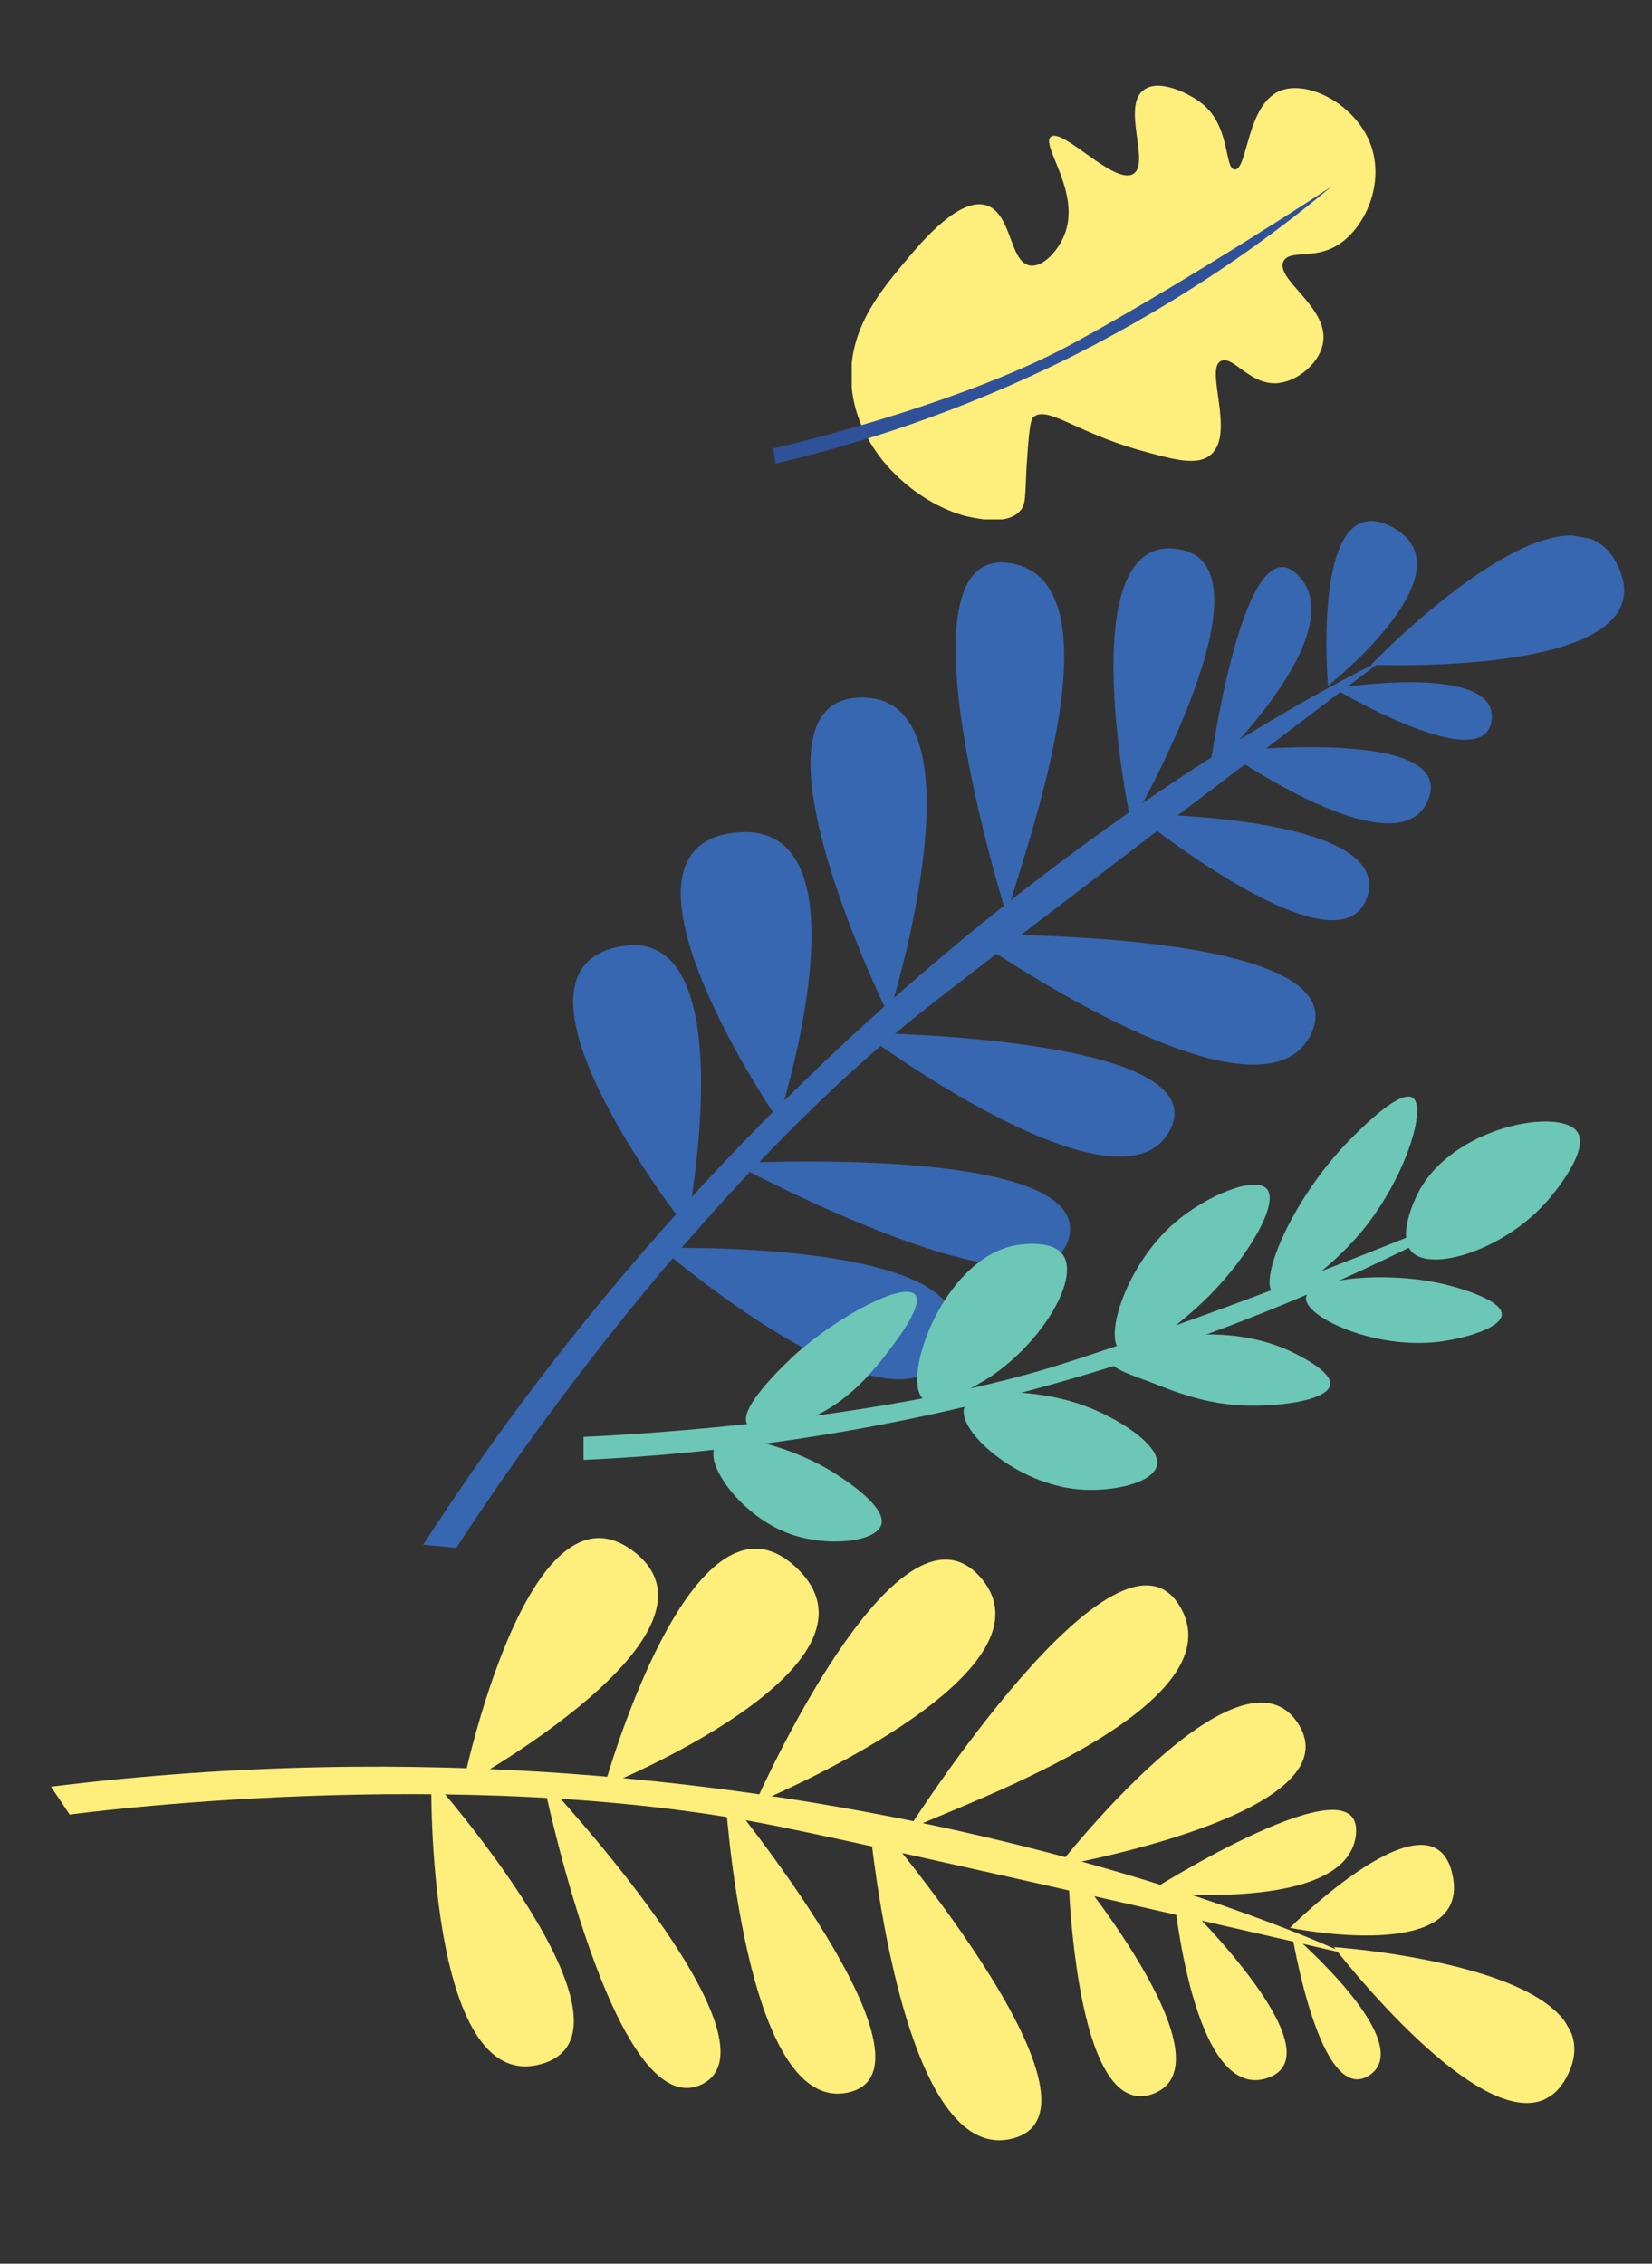 <?xml version="1.0" encoding="utf-8"?>
<!-- Generator: Adobe Illustrator 19.0.0, SVG Export Plug-In . SVG Version: 6.00 Build 0)  -->
<svg version="1.1" id="Layer_1" xmlns="http://www.w3.org/2000/svg" xmlns:xlink="http://www.w3.org/1999/xlink" x="0px" y="0px"
	 viewBox="0 0 308 421.9" style="enable-background:new 0 0 308 421.9;" xml:space="preserve">
<rect x="0" y="0" width="308" height="421.9" fill="#333333" stroke="none"/>
<style type="text/css">
	.st0{clip-path:url(#XMLID_3_);}
	.st1{clip-path:url(#XMLID_4_);enable-background:new    ;}
	.st2{clip-path:url(#XMLID_271_);}
	.st3{clip-path:url(#XMLID_272_);}
	.st4{clip-path:url(#XMLID_273_);fill:#3767B0;}
	.st5{clip-path:url(#XMLID_274_);}
	.st6{clip-path:url(#XMLID_275_);fill:#3767B0;}
	.st7{clip-path:url(#XMLID_276_);}
	.st8{clip-path:url(#XMLID_277_);fill:#3767B0;}
	.st9{clip-path:url(#XMLID_278_);}
	.st10{clip-path:url(#XMLID_279_);fill:#3767B0;}
	.st11{clip-path:url(#XMLID_280_);}
	.st12{clip-path:url(#XMLID_281_);fill:#3767B0;}
	.st13{clip-path:url(#XMLID_282_);}
	.st14{clip-path:url(#XMLID_283_);fill:#3767B0;}
	.st15{clip-path:url(#XMLID_284_);}
	.st16{clip-path:url(#XMLID_285_);fill:#3767B0;}
	.st17{clip-path:url(#XMLID_286_);}
	.st18{clip-path:url(#XMLID_287_);fill:#3767B0;}
	.st19{clip-path:url(#XMLID_288_);}
	.st20{clip-path:url(#XMLID_289_);fill:#3767B0;}
	.st21{clip-path:url(#XMLID_290_);}
	.st22{clip-path:url(#XMLID_291_);fill:#3767B0;}
	.st23{clip-path:url(#XMLID_292_);}
	.st24{clip-path:url(#XMLID_293_);fill:#3767B0;}
	.st25{clip-path:url(#XMLID_294_);}
	.st26{clip-path:url(#XMLID_295_);fill:#3767B0;}
	.st27{clip-path:url(#XMLID_296_);}
	.st28{clip-path:url(#XMLID_297_);fill:#3767B0;}
	.st29{clip-path:url(#XMLID_298_);}
	.st30{clip-path:url(#XMLID_299_);fill:#3767B0;}
	.st31{clip-path:url(#XMLID_300_);}
	.st32{clip-path:url(#XMLID_301_);fill:#3767B0;}
	.st33{clip-path:url(#XMLID_302_);}
	.st34{clip-path:url(#XMLID_303_);fill:#3767B0;}
	.st35{clip-path:url(#XMLID_304_);}
	.st36{clip-path:url(#XMLID_305_);enable-background:new    ;}
	.st37{clip-path:url(#XMLID_306_);}
	.st38{clip-path:url(#XMLID_307_);}
	.st39{clip-path:url(#XMLID_308_);fill:#FEEE7B;}
	.st40{clip-path:url(#XMLID_309_);}
	.st41{clip-path:url(#XMLID_310_);fill:#FEEE7B;}
	.st42{clip-path:url(#XMLID_311_);}
	.st43{clip-path:url(#XMLID_312_);fill:#FEEE7B;}
	.st44{clip-path:url(#XMLID_313_);}
	.st45{clip-path:url(#XMLID_314_);fill:#FEEE7B;}
	.st46{clip-path:url(#XMLID_315_);}
	.st47{clip-path:url(#XMLID_316_);fill:#FEEE7B;}
	.st48{clip-path:url(#XMLID_317_);}
	.st49{clip-path:url(#XMLID_318_);fill:#FEEE7B;}
	.st50{clip-path:url(#XMLID_319_);}
	.st51{clip-path:url(#XMLID_320_);fill:#FEEE7B;}
	.st52{clip-path:url(#XMLID_321_);}
	.st53{clip-path:url(#XMLID_322_);fill:#FEEE7B;}
	.st54{clip-path:url(#XMLID_323_);}
	.st55{clip-path:url(#XMLID_324_);fill:#FEEE7B;}
	.st56{clip-path:url(#XMLID_325_);}
	.st57{clip-path:url(#XMLID_326_);fill:#FEEE7B;}
	.st58{clip-path:url(#XMLID_327_);}
	.st59{clip-path:url(#XMLID_328_);fill:#FEEE7B;}
	.st60{clip-path:url(#XMLID_329_);}
	.st61{clip-path:url(#XMLID_330_);fill:#FEEE7B;}
	.st62{clip-path:url(#XMLID_331_);}
	.st63{clip-path:url(#XMLID_332_);fill:#FEEE7B;}
	.st64{clip-path:url(#XMLID_333_);}
	.st65{clip-path:url(#XMLID_334_);fill:#FEEE7B;}
	.st66{clip-path:url(#XMLID_335_);}
	.st67{clip-path:url(#XMLID_336_);fill:#FEEE7B;}
	.st68{clip-path:url(#XMLID_337_);}
	.st69{clip-path:url(#XMLID_338_);fill:#FEEE7B;}
	.st70{clip-path:url(#XMLID_339_);}
	.st71{clip-path:url(#XMLID_340_);fill:#6CC7B7;}
	.st72{clip-path:url(#XMLID_341_);}
	.st73{clip-path:url(#XMLID_342_);fill:#6CC7B7;}
	.st74{clip-path:url(#XMLID_343_);}
	.st75{clip-path:url(#XMLID_344_);fill:#6CC7B7;}
	.st76{clip-path:url(#XMLID_345_);}
	.st77{clip-path:url(#XMLID_346_);fill:#6CC7B7;}
	.st78{clip-path:url(#XMLID_347_);}
	.st79{clip-path:url(#XMLID_348_);fill:#6CC7B7;}
	.st80{clip-path:url(#XMLID_349_);}
	.st81{clip-path:url(#XMLID_350_);fill:#6CC7B7;}
	.st82{clip-path:url(#XMLID_351_);}
	.st83{clip-path:url(#XMLID_352_);fill:#6CC7B7;}
	.st84{clip-path:url(#XMLID_353_);}
	.st85{clip-path:url(#XMLID_354_);fill:#6CC7B7;}
	.st86{clip-path:url(#XMLID_355_);}
	.st87{clip-path:url(#XMLID_356_);fill:#6CC7B7;}
	.st88{clip-path:url(#XMLID_357_);}
	.st89{clip-path:url(#XMLID_358_);fill:#6CC7B7;}
	.st90{clip-path:url(#XMLID_359_);}
	.st91{clip-path:url(#XMLID_360_);enable-background:new    ;}
	.st92{clip-path:url(#XMLID_361_);}
	.st93{clip-path:url(#XMLID_362_);}
	.st94{clip-path:url(#XMLID_363_);fill:#FEEE7B;}
	.st95{clip-path:url(#XMLID_364_);}
	.st96{clip-path:url(#XMLID_365_);fill:#2F5199;}
</style>
<g id="XMLID_234_">
	<defs>
		
			<rect id="XMLID_235_" x="257.9" y="97.6" transform="matrix(0.985 0.174 -0.174 0.985 23.84 -46.903)" width="44.2" height="30.4"/>
	</defs>
	<clipPath id="XMLID_3_">
		<use xlink:href="#XMLID_235_"  style="overflow:visible;"/>
	</clipPath>
	<g id="XMLID_236_" class="st0">
		<defs>
			<rect id="XMLID_237_" x="-1094.8" y="-274.1" width="1440" height="1565"/>
		</defs>
		<clipPath id="XMLID_4_">
			<use xlink:href="#XMLID_237_"  style="overflow:visible;"/>
		</clipPath>
		<g id="XMLID_238_" class="st1">
			<g id="XMLID_239_">
				<defs>
					<rect id="XMLID_240_" x="255.2" y="87.9" width="56" height="39"/>
				</defs>
				<clipPath id="XMLID_271_">
					<use xlink:href="#XMLID_240_"  style="overflow:visible;"/>
				</clipPath>
				<g id="XMLID_241_" class="st2">
					<defs>
						<path id="XMLID_242_" d="M255.6,123.9c0,0,55.3,2.4,46.2-18.1C292.7,85.3,255.6,123.9,255.6,123.9"/>
					</defs>
					<clipPath id="XMLID_272_">
						<use xlink:href="#XMLID_242_"  style="overflow:visible;"/>
					</clipPath>
					<g id="XMLID_243_" class="st3">
						<defs>
							<rect id="XMLID_244_" x="255.2" y="93.9" width="50" height="38"/>
						</defs>
						<clipPath id="XMLID_273_">
							<use xlink:href="#XMLID_244_"  style="overflow:visible;"/>
						</clipPath>
						
							<rect id="XMLID_245_" x="252.9" y="92.6" transform="matrix(0.985 0.174 -0.174 0.985 23.841 -46.906)" class="st4" width="54.2" height="40.4"/>
					</g>
				</g>
			</g>
		</g>
	</g>
</g>
<g id="XMLID_229_">
	<defs>
		<path id="XMLID_230_" d="M187.8,170.9c-1-1.7,23.8-61.7,0.8-65.9C165.6,100.9,187.8,170.9,187.8,170.9"/>
	</defs>
	<clipPath id="XMLID_274_">
		<use xlink:href="#XMLID_230_"  style="overflow:visible;"/>
	</clipPath>
	<g id="XMLID_231_" class="st5">
		<defs>
			<rect id="XMLID_232_" x="-1094.8" y="-274.1" width="1440" height="1565"/>
		</defs>
		<clipPath id="XMLID_275_">
			<use xlink:href="#XMLID_232_"  style="overflow:visible;"/>
		</clipPath>
		
			<rect id="XMLID_233_" x="169.8" y="100" transform="matrix(0.985 0.174 -0.174 0.985 26.71 -30.158)" class="st6" width="31.9" height="75"/>
	</g>
</g>
<g id="XMLID_224_">
	<defs>
		<path id="XMLID_225_" d="M210.9,153.6c0,0,28.3-48.9,8.4-51.3C199.4,99.8,210.9,153.6,210.9,153.6"/>
	</defs>
	<clipPath id="XMLID_276_">
		<use xlink:href="#XMLID_225_"  style="overflow:visible;"/>
	</clipPath>
	<g id="XMLID_226_" class="st7">
		<defs>
			<rect id="XMLID_227_" x="-1094.8" y="-274.1" width="1440" height="1565"/>
		</defs>
		<clipPath id="XMLID_277_">
			<use xlink:href="#XMLID_227_"  style="overflow:visible;"/>
		</clipPath>
		
			<rect id="XMLID_228_" x="201.1" y="96.9" transform="matrix(0.985 0.174 -0.174 0.985 25.471 -35.391)" class="st8" width="27.8" height="62"/>
	</g>
</g>
<g id="XMLID_219_">
	<defs>
		<path id="XMLID_220_" d="M225.5,143.7c0,0,27-25.5,16.6-36.4C231.8,96.5,225.5,143.7,225.5,143.7"/>
	</defs>
	<clipPath id="XMLID_278_">
		<use xlink:href="#XMLID_220_"  style="overflow:visible;"/>
	</clipPath>
	<g id="XMLID_221_" class="st9">
		<defs>
			<rect id="XMLID_222_" x="-1094.8" y="-274.1" width="1440" height="1565"/>
		</defs>
		<clipPath id="XMLID_279_">
			<use xlink:href="#XMLID_222_"  style="overflow:visible;"/>
		</clipPath>
		
			<rect id="XMLID_223_" x="223.7" y="100.4" transform="matrix(0.985 0.174 -0.174 0.985 25.341 -39.011)" class="st10" width="23.8" height="49.8"/>
	</g>
</g>
<g id="XMLID_214_">
	<defs>
		<path id="XMLID_215_" d="M247.6,127.8c0,0,27.2-21.5,11.9-29.6C244.3,90.3,247.6,127.8,247.6,127.8"/>
	</defs>
	<clipPath id="XMLID_280_">
		<use xlink:href="#XMLID_215_"  style="overflow:visible;"/>
	</clipPath>
	<g id="XMLID_216_" class="st11">
		<defs>
			<rect id="XMLID_217_" x="-1094.8" y="-274.1" width="1440" height="1565"/>
		</defs>
		<clipPath id="XMLID_281_">
			<use xlink:href="#XMLID_217_"  style="overflow:visible;"/>
		</clipPath>
		
			<rect id="XMLID_218_" x="242.3" y="92.2" transform="matrix(0.985 0.174 -0.174 0.985 23.511 -42.577)" class="st12" width="25.4" height="41.7"/>
	</g>
</g>
<g id="XMLID_209_">
	<defs>
		<path id="XMLID_210_" d="M165.7,189.3c0,0,18.9-59.5-5.1-59.3S165.7,189.3,165.7,189.3"/>
	</defs>
	<clipPath id="XMLID_282_">
		<use xlink:href="#XMLID_210_"  style="overflow:visible;"/>
	</clipPath>
	<g id="XMLID_211_" class="st13">
		<defs>
			<rect id="XMLID_212_" x="-1094.8" y="-274.1" width="1440" height="1565"/>
		</defs>
		<clipPath id="XMLID_283_">
			<use xlink:href="#XMLID_212_"  style="overflow:visible;"/>
		</clipPath>
		
			<rect id="XMLID_213_" x="142.9" y="125.2" transform="matrix(0.985 0.174 -0.174 0.985 30.05 -25.385)" class="st14" width="34.3" height="67.7"/>
	</g>
</g>
<g id="XMLID_204_">
	<defs>
		<path id="XMLID_205_" d="M145.1,208.8c0,0,18.4-56.6-8.2-53.6C110.4,158.3,145.1,208.8,145.1,208.8"/>
	</defs>
	<clipPath id="XMLID_284_">
		<use xlink:href="#XMLID_205_"  style="overflow:visible;"/>
	</clipPath>
	<g id="XMLID_206_" class="st15">
		<defs>
			<rect id="XMLID_207_" x="-1094.8" y="-274.1" width="1440" height="1565"/>
		</defs>
		<clipPath id="XMLID_285_">
			<use xlink:href="#XMLID_207_"  style="overflow:visible;"/>
		</clipPath>
		
			<rect id="XMLID_208_" x="119.3" y="150.1" transform="matrix(0.985 0.174 -0.174 0.985 33.536 -21.157)" class="st16" width="36.8" height="62"/>
	</g>
</g>
<g id="XMLID_199_">
	<defs>
		<path id="XMLID_200_" d="M128,228.9c0,0,11.5-57.7-12.9-52.4C90.8,181.8,128,228.9,128,228.9"/>
	</defs>
	<clipPath id="XMLID_286_">
		<use xlink:href="#XMLID_200_"  style="overflow:visible;"/>
	</clipPath>
	<g id="XMLID_201_" class="st17">
		<defs>
			<rect id="XMLID_202_" x="-1094.8" y="-274.1" width="1440" height="1565"/>
		</defs>
		<clipPath id="XMLID_287_">
			<use xlink:href="#XMLID_202_"  style="overflow:visible;"/>
		</clipPath>
		
			<rect id="XMLID_203_" x="99.2" y="171.4" transform="matrix(0.985 0.174 -0.174 0.985 36.812 -17.501)" class="st18" width="38.4" height="60.4"/>
	</g>
</g>
<g id="XMLID_194_">
	<defs>
		<path id="XMLID_195_" d="M248.7,128.3c0,0,30.7-5,29.4,5.9C276.8,145.1,248.7,128.3,248.7,128.3"/>
	</defs>
	<clipPath id="XMLID_288_">
		<use xlink:href="#XMLID_195_"  style="overflow:visible;"/>
	</clipPath>
	<g id="XMLID_196_" class="st19">
		<defs>
			<rect id="XMLID_197_" x="-1094.8" y="-274.1" width="1440" height="1565"/>
		</defs>
		<clipPath id="XMLID_289_">
			<use xlink:href="#XMLID_197_"  style="overflow:visible;"/>
		</clipPath>
		
			<rect id="XMLID_198_" x="243.3" y="121.6" transform="matrix(0.985 0.174 -0.174 0.985 26.828 -43.736)" class="st20" width="40" height="19.8"/>
	</g>
</g>
<g id="XMLID_189_">
	<defs>
		<path id="XMLID_190_" d="M228.5,140.1c0,0,43.2-4.9,37.8,8.9C260.9,162.8,228.5,140.1,228.5,140.1"/>
	</defs>
	<clipPath id="XMLID_290_">
		<use xlink:href="#XMLID_190_"  style="overflow:visible;"/>
	</clipPath>
	<g id="XMLID_191_" class="st21">
		<defs>
			<rect id="XMLID_192_" x="-1094.8" y="-274.1" width="1440" height="1565"/>
		</defs>
		<clipPath id="XMLID_291_">
			<use xlink:href="#XMLID_192_"  style="overflow:visible;"/>
		</clipPath>
		
			<rect id="XMLID_193_" x="222.9" y="133.6" transform="matrix(0.985 0.174 -0.174 0.985 28.958 -40.745)" class="st22" width="48.9" height="23"/>
	</g>
</g>
<g id="XMLID_184_">
	<defs>
		<path id="XMLID_185_" d="M211.6,151.7c0,0,48.5,0.1,43.3,15.5C249.7,182.6,211.6,151.7,211.6,151.7"/>
	</defs>
	<clipPath id="XMLID_292_">
		<use xlink:href="#XMLID_185_"  style="overflow:visible;"/>
	</clipPath>
	<g id="XMLID_186_" class="st23">
		<defs>
			<rect id="XMLID_187_" x="-1094.8" y="-274.1" width="1440" height="1565"/>
		</defs>
		<clipPath id="XMLID_293_">
			<use xlink:href="#XMLID_187_"  style="overflow:visible;"/>
		</clipPath>
		
			<rect id="XMLID_188_" x="205.3" y="148.4" transform="matrix(0.985 0.174 -0.174 0.985 31.525 -38.009)" class="st24" width="55.4" height="25.4"/>
	</g>
</g>
<g id="XMLID_179_">
	<defs>
		<path id="XMLID_180_" d="M180.5,174.2c0,0,73.5-1.2,63.9,18.6C234.7,212.5,180.5,174.2,180.5,174.2"/>
	</defs>
	<clipPath id="XMLID_294_">
		<use xlink:href="#XMLID_180_"  style="overflow:visible;"/>
	</clipPath>
	<g id="XMLID_181_" class="st25">
		<defs>
			<rect id="XMLID_182_" x="-1094.8" y="-274.1" width="1440" height="1565"/>
		</defs>
		<clipPath id="XMLID_295_">
			<use xlink:href="#XMLID_182_"  style="overflow:visible;"/>
		</clipPath>
		
			<rect id="XMLID_183_" x="174.1" y="170.4" transform="matrix(0.985 0.174 -0.174 0.985 35.377 -34.05)" class="st26" width="76.5" height="29.5"/>
	</g>
</g>
<g id="XMLID_174_">
	<defs>
		<path id="XMLID_175_" d="M160.8,192.5c0,0,66.5,0.6,57.3,18.2C208.8,228.3,160.8,192.5,160.8,192.5"/>
	</defs>
	<clipPath id="XMLID_296_">
		<use xlink:href="#XMLID_175_"  style="overflow:visible;"/>
	</clipPath>
	<g id="XMLID_176_" class="st27">
		<defs>
			<rect id="XMLID_177_" x="-1094.8" y="-274.1" width="1440" height="1565"/>
		</defs>
		<clipPath id="XMLID_297_">
			<use xlink:href="#XMLID_177_"  style="overflow:visible;"/>
		</clipPath>
		
			<rect id="XMLID_178_" x="154.3" y="189.5" transform="matrix(0.985 0.174 -0.174 0.985 38.195 -29.784)" class="st28" width="70" height="27.9"/>
	</g>
</g>
<g id="XMLID_169_">
	<defs>
		<path id="XMLID_170_" d="M136.7,216.8c0,0,67.1-3.7,62.6,13.9C194.8,248.3,136.7,216.8,136.7,216.8"/>
	</defs>
	<clipPath id="XMLID_298_">
		<use xlink:href="#XMLID_170_"  style="overflow:visible;"/>
	</clipPath>
	<g id="XMLID_171_" class="st29">
		<defs>
			<rect id="XMLID_172_" x="-1094.8" y="-274.1" width="1440" height="1565"/>
		</defs>
		<clipPath id="XMLID_299_">
			<use xlink:href="#XMLID_172_"  style="overflow:visible;"/>
		</clipPath>
		
			<rect id="XMLID_173_" x="130.9" y="211.3" transform="matrix(0.985 0.174 -0.174 0.985 41.514 -25.749)" class="st30" width="74" height="26.3"/>
	</g>
</g>
<g id="XMLID_164_">
	<defs>
		<path id="XMLID_165_" d="M123.2,232.6c0,0,63.2-1.7,54,18.6C168,271.5,123.2,232.6,123.2,232.6"/>
	</defs>
	<clipPath id="XMLID_300_">
		<use xlink:href="#XMLID_165_"  style="overflow:visible;"/>
	</clipPath>
	<g id="XMLID_166_" class="st31">
		<defs>
			<rect id="XMLID_167_" x="-1094.8" y="-274.1" width="1440" height="1565"/>
		</defs>
		<clipPath id="XMLID_301_">
			<use xlink:href="#XMLID_167_"  style="overflow:visible;"/>
		</clipPath>
		
			<rect id="XMLID_168_" x="116.7" y="228.8" transform="matrix(0.985 0.174 -0.174 0.985 44.638 -22.353)" class="st32" width="66.8" height="30.3"/>
	</g>
</g>
<g id="XMLID_159_">
	<defs>
		<path id="XMLID_160_" d="M257.8,123c0,0-102.7,47.1-178.9,164.9l6.2,0.6c0,0,38.9-61.8,86.6-99.8C190.7,173.7,257.8,123,257.8,123
			"/>
	</defs>
	<clipPath id="XMLID_302_">
		<use xlink:href="#XMLID_160_"  style="overflow:visible;"/>
	</clipPath>
	<g id="XMLID_161_" class="st33">
		<defs>
			<rect id="XMLID_162_" x="-1094.8" y="-274.1" width="1440" height="1565"/>
		</defs>
		<clipPath id="XMLID_303_">
			<use xlink:href="#XMLID_162_"  style="overflow:visible;"/>
		</clipPath>
		
			<rect id="XMLID_163_" x="89.6" y="103.8" transform="matrix(0.985 0.174 -0.174 0.985 38.239 -26.115)" class="st34" width="157.5" height="203.4"/>
	</g>
</g>
<g id="XMLID_147_">
	<defs>
		
			<rect id="XMLID_148_" x="250.8" y="359.3" transform="matrix(0.5 0.866 -0.866 0.5 460.757 -49.101)" width="44.2" height="30.4"/>
	</defs>
	<clipPath id="XMLID_304_">
		<use xlink:href="#XMLID_148_"  style="overflow:visible;"/>
	</clipPath>
	<g id="XMLID_149_" class="st35">
		<defs>
			<rect id="XMLID_150_" x="-1094.8" y="-274.1" width="1440" height="1565"/>
		</defs>
		<clipPath id="XMLID_305_">
			<use xlink:href="#XMLID_150_"  style="overflow:visible;"/>
		</clipPath>
		<g id="XMLID_151_" class="st36">
			<g id="XMLID_152_">
				<defs>
					<rect id="XMLID_153_" x="248.2" y="361.9" width="54" height="45"/>
				</defs>
				<clipPath id="XMLID_306_">
					<use xlink:href="#XMLID_153_"  style="overflow:visible;"/>
				</clipPath>
				<g id="XMLID_154_" class="st37">
					<defs>
						<path id="XMLID_155_" d="M248.7,362.9c0,0,33.7,43.9,43.6,23.8S248.7,362.9,248.7,362.9"/>
					</defs>
					<clipPath id="XMLID_307_">
						<use xlink:href="#XMLID_155_"  style="overflow:visible;"/>
					</clipPath>
					<g id="XMLID_156_" class="st38">
						<defs>
							<rect id="XMLID_157_" x="248.2" y="346.9" width="49" height="55"/>
						</defs>
						<clipPath id="XMLID_308_">
							<use xlink:href="#XMLID_157_"  style="overflow:visible;"/>
						</clipPath>
						
							<rect id="XMLID_158_" x="245.8" y="354.3" transform="matrix(0.5 0.866 -0.866 0.5 460.75 -49.105)" class="st39" width="54.2" height="40.4"/>
					</g>
				</g>
			</g>
		</g>
	</g>
</g>
<g id="XMLID_142_">
	<defs>
		<path id="XMLID_143_" d="M169.1,341.3c0.7-1.8,62.6-21.4,51-41.7C208.5,279.2,169.1,341.3,169.1,341.3"/>
	</defs>
	<clipPath id="XMLID_309_">
		<use xlink:href="#XMLID_143_"  style="overflow:visible;"/>
	</clipPath>
	<g id="XMLID_144_" class="st40">
		<defs>
			<rect id="XMLID_145_" x="-1094.8" y="-274.1" width="1440" height="1565"/>
		</defs>
		<clipPath id="XMLID_310_">
			<use xlink:href="#XMLID_145_"  style="overflow:visible;"/>
		</clipPath>
		
			<rect id="XMLID_146_" x="177.4" y="280.7" transform="matrix(0.5 0.866 -0.866 0.5 372.207 -8.345)" class="st41" width="31.9" height="75"/>
	</g>
</g>
<g id="XMLID_137_">
	<defs>
		<path id="XMLID_138_" d="M197.3,347.8c0,0,55.6-9.7,44.7-26.6C231.1,304.4,197.3,347.8,197.3,347.8"/>
	</defs>
	<clipPath id="XMLID_311_">
		<use xlink:href="#XMLID_138_"  style="overflow:visible;"/>
	</clipPath>
	<g id="XMLID_139_" class="st42">
		<defs>
			<rect id="XMLID_140_" x="-1094.8" y="-274.1" width="1440" height="1565"/>
		</defs>
		<clipPath id="XMLID_312_">
			<use xlink:href="#XMLID_140_"  style="overflow:visible;"/>
		</clipPath>
		
			<rect id="XMLID_141_" x="205.7" y="303.4" transform="matrix(0.5 0.866 -0.866 0.5 399.361 -22.977)" class="st43" width="27.8" height="62"/>
	</g>
</g>
<g id="XMLID_132_">
	<defs>
		<path id="XMLID_133_" d="M214.2,352.6c0,0,36.9,4.3,38.6-10.6C254.4,327.1,214.2,352.6,214.2,352.6"/>
	</defs>
	<clipPath id="XMLID_313_">
		<use xlink:href="#XMLID_133_"  style="overflow:visible;"/>
	</clipPath>
	<g id="XMLID_134_" class="st44">
		<defs>
			<rect id="XMLID_135_" x="-1094.8" y="-274.1" width="1440" height="1565"/>
		</defs>
		<clipPath id="XMLID_314_">
			<use xlink:href="#XMLID_135_"  style="overflow:visible;"/>
		</clipPath>
		
			<rect id="XMLID_136_" x="222.9" y="323.6" transform="matrix(0.5 0.866 -0.866 0.5 419.226 -29.072)" class="st45" width="23.8" height="49.8"/>
	</g>
</g>
<g id="XMLID_127_">
	<defs>
		<path id="XMLID_128_" d="M240.5,359.3c0,0,34,7,30.3-9.9C267.2,332.6,240.5,359.3,240.5,359.3"/>
	</defs>
	<clipPath id="XMLID_315_">
		<use xlink:href="#XMLID_128_"  style="overflow:visible;"/>
	</clipPath>
	<g id="XMLID_129_" class="st46">
		<defs>
			<rect id="XMLID_130_" x="-1094.8" y="-274.1" width="1440" height="1565"/>
		</defs>
		<clipPath id="XMLID_316_">
			<use xlink:href="#XMLID_130_"  style="overflow:visible;"/>
		</clipPath>
		
			<rect id="XMLID_131_" x="244" y="334.7" transform="matrix(0.5 0.866 -0.866 0.5 436.259 -44.511)" class="st47" width="25.4" height="41.7"/>
	</g>
</g>
<g id="XMLID_122_">
	<defs>
		<path id="XMLID_123_" d="M140.8,336.1c0,0,57.7-23.8,42.1-42C167.3,275.9,140.8,336.1,140.8,336.1"/>
	</defs>
	<clipPath id="XMLID_317_">
		<use xlink:href="#XMLID_123_"  style="overflow:visible;"/>
	</clipPath>
	<g id="XMLID_124_" class="st48">
		<defs>
			<rect id="XMLID_125_" x="-1094.8" y="-274.1" width="1440" height="1565"/>
		</defs>
		<clipPath id="XMLID_318_">
			<use xlink:href="#XMLID_125_"  style="overflow:visible;"/>
		</clipPath>
		
			<rect id="XMLID_126_" x="143.3" y="278.5" transform="matrix(0.5 0.866 -0.866 0.5 350.718 17.255)" class="st49" width="34.3" height="67.7"/>
	</g>
</g>
<g id="XMLID_117_">
	<defs>
		<path id="XMLID_118_" d="M112.7,332.9c0,0,55.2-22.3,35.8-40.7C129.1,273.8,112.7,332.9,112.7,332.9"/>
	</defs>
	<clipPath id="XMLID_319_">
		<use xlink:href="#XMLID_118_"  style="overflow:visible;"/>
	</clipPath>
	<g id="XMLID_119_" class="st50">
		<defs>
			<rect id="XMLID_120_" x="-1094.8" y="-274.1" width="1440" height="1565"/>
		</defs>
		<clipPath id="XMLID_320_">
			<use xlink:href="#XMLID_120_"  style="overflow:visible;"/>
		</clipPath>
		
			<rect id="XMLID_121_" x="110.7" y="278.4" transform="matrix(0.5 0.866 -0.866 0.5 332.485 42.864)" class="st51" width="36.8" height="62"/>
	</g>
</g>
<g id="XMLID_112_">
	<defs>
		<path id="XMLID_113_" d="M86.3,332.7c0,0,51.6-28.3,31.9-43.5C98.4,273.9,86.3,332.7,86.3,332.7"/>
	</defs>
	<clipPath id="XMLID_321_">
		<use xlink:href="#XMLID_113_"  style="overflow:visible;"/>
	</clipPath>
	<g id="XMLID_114_" class="st52">
		<defs>
			<rect id="XMLID_115_" x="-1094.8" y="-274.1" width="1440" height="1565"/>
		</defs>
		<clipPath id="XMLID_322_">
			<use xlink:href="#XMLID_115_"  style="overflow:visible;"/>
		</clipPath>
		
			<rect id="XMLID_116_" x="81.8" y="277.6" transform="matrix(0.5 0.866 -0.866 0.5 317.078 66.433)" class="st53" width="38.4" height="60.4"/>
	</g>
</g>
<g id="XMLID_107_">
	<defs>
		<path id="XMLID_108_" d="M240.9,360.5c0,0,23.6,20.2,14.4,26.3C246.1,392.8,240.9,360.5,240.9,360.5"/>
	</defs>
	<clipPath id="XMLID_323_">
		<use xlink:href="#XMLID_108_"  style="overflow:visible;"/>
	</clipPath>
	<g id="XMLID_109_" class="st54">
		<defs>
			<rect id="XMLID_110_" x="-1094.8" y="-274.1" width="1440" height="1565"/>
		</defs>
		<clipPath id="XMLID_324_">
			<use xlink:href="#XMLID_110_"  style="overflow:visible;"/>
		</clipPath>
		
			<rect id="XMLID_111_" x="227.9" y="363.8" transform="matrix(0.5 0.866 -0.866 0.5 447.601 -27.853)" class="st55" width="40" height="19.8"/>
	</g>
</g>
<g id="XMLID_102_">
	<defs>
		<path id="XMLID_103_" d="M218.8,352.6c0,0,31.5,30,17.5,34.7C222.3,392,218.8,352.6,218.8,352.6"/>
	</defs>
	<clipPath id="XMLID_325_">
		<use xlink:href="#XMLID_103_"  style="overflow:visible;"/>
	</clipPath>
	<g id="XMLID_104_" class="st56">
		<defs>
			<rect id="XMLID_105_" x="-1094.8" y="-274.1" width="1440" height="1565"/>
		</defs>
		<clipPath id="XMLID_326_">
			<use xlink:href="#XMLID_105_"  style="overflow:visible;"/>
		</clipPath>
		
			<rect id="XMLID_106_" x="202.7" y="358.7" transform="matrix(0.5 0.866 -0.866 0.5 434.223 -11.598)" class="st57" width="48.9" height="23"/>
	</g>
</g>
<g id="XMLID_97_">
	<defs>
		<path id="XMLID_98_" d="M199.1,347.1c0,0,31.1,37.2,16,43.1C199.9,396.1,199.1,347.1,199.1,347.1"/>
	</defs>
	<clipPath id="XMLID_327_">
		<use xlink:href="#XMLID_98_"  style="overflow:visible;"/>
	</clipPath>
	<g id="XMLID_99_" class="st58">
		<defs>
			<rect id="XMLID_100_" x="-1094.8" y="-274.1" width="1440" height="1565"/>
		</defs>
		<clipPath id="XMLID_328_">
			<use xlink:href="#XMLID_100_"  style="overflow:visible;"/>
		</clipPath>
		
			<rect id="XMLID_101_" x="177.9" y="356.8" transform="matrix(0.5 0.866 -0.866 0.5 422.872 6.689)" class="st59" width="55.4" height="25.4"/>
	</g>
</g>
<g id="XMLID_92_">
	<defs>
		<path id="XMLID_93_" d="M161.9,337.7c0,0,48.1,55.6,26.8,60.9C167.4,403.9,161.9,337.7,161.9,337.7"/>
	</defs>
	<clipPath id="XMLID_329_">
		<use xlink:href="#XMLID_93_"  style="overflow:visible;"/>
	</clipPath>
	<g id="XMLID_94_" class="st60">
		<defs>
			<rect id="XMLID_95_" x="-1094.8" y="-274.1" width="1440" height="1565"/>
		</defs>
		<clipPath id="XMLID_330_">
			<use xlink:href="#XMLID_95_"  style="overflow:visible;"/>
		</clipPath>
		
			<rect id="XMLID_96_" x="135.7" y="354.4" transform="matrix(0.5 0.866 -0.866 0.5 406.656 33.916)" class="st61" width="76.5" height="29.5"/>
	</g>
</g>
<g id="XMLID_87_">
	<defs>
		<path id="XMLID_88_" d="M135.2,334.4c0,0,42.3,51.4,22.9,55.6C138.7,394.2,135.2,334.4,135.2,334.4"/>
	</defs>
	<clipPath id="XMLID_331_">
		<use xlink:href="#XMLID_88_"  style="overflow:visible;"/>
	</clipPath>
	<g id="XMLID_89_" class="st62">
		<defs>
			<rect id="XMLID_90_" x="-1094.8" y="-274.1" width="1440" height="1565"/>
		</defs>
		<clipPath id="XMLID_332_">
			<use xlink:href="#XMLID_90_"  style="overflow:visible;"/>
		</clipPath>
		
			<rect id="XMLID_91_" x="110.2" y="349.3" transform="matrix(0.5 0.866 -0.866 0.5 387.199 55.862)" class="st63" width="70" height="27.9"/>
	</g>
</g>
<g id="XMLID_82_">
	<defs>
		<path id="XMLID_83_" d="M101.2,331.6c0,0,46,49,29.6,56.9C114.4,396.3,101.2,331.6,101.2,331.6"/>
	</defs>
	<clipPath id="XMLID_333_">
		<use xlink:href="#XMLID_83_"  style="overflow:visible;"/>
	</clipPath>
	<g id="XMLID_84_" class="st64">
		<defs>
			<rect id="XMLID_85_" x="-1094.8" y="-274.1" width="1440" height="1565"/>
		</defs>
		<clipPath id="XMLID_334_">
			<use xlink:href="#XMLID_85_"  style="overflow:visible;"/>
		</clipPath>
		
			<rect id="XMLID_86_" x="78.4" y="347.2" transform="matrix(0.5 0.866 -0.866 0.5 369.771 80.247)" class="st65" width="74" height="26.3"/>
	</g>
</g>
<g id="XMLID_77_">
	<defs>
		<path id="XMLID_78_" d="M80.4,331.4c0,0,41.9,47.3,20.5,53.3C79.4,390.7,80.4,331.4,80.4,331.4"/>
	</defs>
	<clipPath id="XMLID_335_">
		<use xlink:href="#XMLID_78_"  style="overflow:visible;"/>
	</clipPath>
	<g id="XMLID_79_" class="st66">
		<defs>
			<rect id="XMLID_80_" x="-1094.8" y="-274.1" width="1440" height="1565"/>
		</defs>
		<clipPath id="XMLID_336_">
			<use xlink:href="#XMLID_80_"  style="overflow:visible;"/>
		</clipPath>
		
			<rect id="XMLID_81_" x="55.6" y="344.1" transform="matrix(0.5 0.866 -0.866 0.5 355.584 102.598)" class="st67" width="66.7" height="30.3"/>
	</g>
</g>
<g id="XMLID_72_">
	<defs>
		<path id="XMLID_73_" d="M250.8,364.1c0,0-102.1-48.4-241.3-31.1l3.5,5.2c0,0,72.3-9.9,132.1,2.2
			C168.8,345.2,250.8,364.1,250.8,364.1"/>
	</defs>
	<clipPath id="XMLID_337_">
		<use xlink:href="#XMLID_73_"  style="overflow:visible;"/>
	</clipPath>
	<g id="XMLID_74_" class="st68">
		<defs>
			<rect id="XMLID_75_" x="-1094.8" y="-274.1" width="1440" height="1565"/>
		</defs>
		<clipPath id="XMLID_338_">
			<use xlink:href="#XMLID_75_"  style="overflow:visible;"/>
		</clipPath>
		
			<rect id="XMLID_76_" x="51.4" y="246.8" transform="matrix(0.5 0.866 -0.866 0.5 366.934 61.553)" class="st69" width="157.6" height="203.4"/>
	</g>
</g>
<g id="XMLID_67_">
	<defs>
		<path id="XMLID_68_" d="M172.1,260.7c-4.1-3.6,3.6-26,17.2-28.6c0.7-0.1,6.8-1.2,8.9,1.8c3.2,4.6-4.4,17.1-14.5,23.3
			C181.1,258.7,174.5,262.8,172.1,260.7"/>
	</defs>
	<clipPath id="XMLID_339_">
		<use xlink:href="#XMLID_68_"  style="overflow:visible;"/>
	</clipPath>
	<g id="XMLID_69_" class="st70">
		<defs>
			<rect id="XMLID_70_" x="-1094.8" y="-274.1" width="1440" height="1565"/>
		</defs>
		<clipPath id="XMLID_340_">
			<use xlink:href="#XMLID_70_"  style="overflow:visible;"/>
		</clipPath>
		
			<rect id="XMLID_71_" x="167.8" y="225.5" transform="matrix(0.985 0.174 -0.174 0.985 45.66 -28.369)" class="st71" width="34.3" height="42.5"/>
	</g>
</g>
<g id="XMLID_62_">
	<defs>
		<path id="XMLID_63_" d="M215.7,273.1c0.8-3.8-7.6-9-13.8-11.2c-8.7-3.1-20.7-3.4-22.1,0.4c-1.5,4.2,9.5,14.3,21.4,15.3
			C207.1,278.1,215,276.5,215.7,273.1"/>
	</defs>
	<clipPath id="XMLID_341_">
		<use xlink:href="#XMLID_63_"  style="overflow:visible;"/>
	</clipPath>
	<g id="XMLID_64_" class="st72">
		<defs>
			<rect id="XMLID_65_" x="-1094.8" y="-274.1" width="1440" height="1565"/>
		</defs>
		<clipPath id="XMLID_342_">
			<use xlink:href="#XMLID_65_"  style="overflow:visible;"/>
		</clipPath>
		
			<rect id="XMLID_66_" x="173.9" y="255.7" transform="matrix(0.985 0.174 -0.174 0.985 49.68 -30.221)" class="st73" width="47.3" height="26.3"/>
	</g>
</g>
<g id="XMLID_57_">
	<defs>
		<path id="XMLID_58_" d="M208.8,251.6c-3-2.3,1.1-15.8,10.2-23.7c5.9-5.1,15-8.8,17.2-6.3c2.6,3-4.9,14.9-13.3,22.3
			C221.8,244.9,211.8,253.9,208.8,251.6"/>
	</defs>
	<clipPath id="XMLID_343_">
		<use xlink:href="#XMLID_58_"  style="overflow:visible;"/>
	</clipPath>
	<g id="XMLID_59_" class="st74">
		<defs>
			<rect id="XMLID_60_" x="-1094.8" y="-274.1" width="1440" height="1565"/>
		</defs>
		<clipPath id="XMLID_344_">
			<use xlink:href="#XMLID_60_"  style="overflow:visible;"/>
		</clipPath>
		
			<rect id="XMLID_61_" x="205" y="213.9" transform="matrix(0.985 0.174 -0.174 0.985 44.427 -34.99)" class="st75" width="34.3" height="44.9"/>
	</g>
</g>
<g id="XMLID_52_">
	<defs>
		<path id="XMLID_53_" d="M207.5,254.1c0-3.2,18.5-9,33-2.3c1.2,0.6,7.9,3.7,7.5,6.3c-0.5,3.1-10.9,4.4-18.4,3.7
			c-5.9-0.6-10.6-2.4-15.1-4.2C209.8,255.9,207.5,255,207.5,254.1"/>
	</defs>
	<clipPath id="XMLID_345_">
		<use xlink:href="#XMLID_53_"  style="overflow:visible;"/>
	</clipPath>
	<g id="XMLID_54_" class="st76">
		<defs>
			<rect id="XMLID_55_" x="-1094.8" y="-274.1" width="1440" height="1565"/>
		</defs>
		<clipPath id="XMLID_346_">
			<use xlink:href="#XMLID_55_"  style="overflow:visible;"/>
		</clipPath>
		
			<rect id="XMLID_56_" x="202.7" y="243.7" transform="matrix(0.985 0.174 -0.174 0.985 47.769 -35.701)" class="st77" width="50.5" height="23"/>
	</g>
</g>
<g id="XMLID_47_">
	<defs>
		<path id="XMLID_48_" d="M237.4,241c-3-2.3,3.9-18.5,15.1-29.4c2.3-2.3,8.7-8.5,10.9-7c2.7,1.8-1.5,15.6-10.1,25.6
			C248.4,235.9,239.8,242.8,237.4,241"/>
	</defs>
	<clipPath id="XMLID_347_">
		<use xlink:href="#XMLID_48_"  style="overflow:visible;"/>
	</clipPath>
	<g id="XMLID_49_" class="st78">
		<defs>
			<rect id="XMLID_50_" x="-1094.8" y="-274.1" width="1440" height="1565"/>
		</defs>
		<clipPath id="XMLID_348_">
			<use xlink:href="#XMLID_50_"  style="overflow:visible;"/>
		</clipPath>
		
			<rect id="XMLID_51_" x="234.6" y="197.5" transform="matrix(0.985 0.174 -0.174 0.985 42.503 -40.117)" class="st79" width="31.9" height="50.6"/>
	</g>
</g>
<g id="XMLID_42_">
	<defs>
		<path id="XMLID_43_" d="M243.5,241.8c0.5-3.4,14.1-5,25.1-2.6c1,0.2,11.5,2.7,11.4,5.8c-0.1,2.5-6.9,4.5-11.9,5.1
			C255.9,251.5,243,245.3,243.5,241.8"/>
	</defs>
	<clipPath id="XMLID_349_">
		<use xlink:href="#XMLID_43_"  style="overflow:visible;"/>
	</clipPath>
	<g id="XMLID_44_" class="st80">
		<defs>
			<rect id="XMLID_45_" x="-1094.8" y="-274.1" width="1440" height="1565"/>
		</defs>
		<clipPath id="XMLID_350_">
			<use xlink:href="#XMLID_45_"  style="overflow:visible;"/>
		</clipPath>
		
			<rect id="XMLID_46_" x="238.3" y="233.1" transform="matrix(0.985 0.174 -0.174 0.985 46.377 -41.712)" class="st81" width="46.5" height="22.2"/>
	</g>
</g>
<g id="XMLID_37_">
	<defs>
		<path id="XMLID_38_" d="M263.1,233.2c3.6,4.1,17.5-0.3,25.4-9.4c0.6-0.7,8-9.2,5.6-12.8c-3.1-4.7-23.5-1.1-29.8,11.5
			C263.9,223.3,260.5,230.2,263.1,233.2"/>
	</defs>
	<clipPath id="XMLID_351_">
		<use xlink:href="#XMLID_38_"  style="overflow:visible;"/>
	</clipPath>
	<g id="XMLID_39_" class="st82">
		<defs>
			<rect id="XMLID_40_" x="-1094.8" y="-274.1" width="1440" height="1565"/>
		</defs>
		<clipPath id="XMLID_352_">
			<use xlink:href="#XMLID_40_"  style="overflow:visible;"/>
		</clipPath>
		
			<rect id="XMLID_41_" x="258.6" y="202.3" transform="matrix(0.985 0.174 -0.174 0.985 42.762 -44.94)" class="st83" width="39.2" height="39.3"/>
	</g>
</g>
<g id="XMLID_32_">
	<defs>
		<path id="XMLID_33_" d="M146.1,265.8c9.8-1.8,15.9-9.4,18.5-12.6c2-2.6,7.8-9.9,6-11.9c-2.1-2.4-14,3.7-22.4,11.2
			c-0.5,0.5-10.8,9.8-8.9,12.9C140.3,266.9,144,266.2,146.1,265.8"/>
	</defs>
	<clipPath id="XMLID_353_">
		<use xlink:href="#XMLID_33_"  style="overflow:visible;"/>
	</clipPath>
	<g id="XMLID_34_" class="st84">
		<defs>
			<rect id="XMLID_35_" x="-1094.8" y="-274.1" width="1440" height="1565"/>
		</defs>
		<clipPath id="XMLID_354_">
			<use xlink:href="#XMLID_35_"  style="overflow:visible;"/>
		</clipPath>
		
			<rect id="XMLID_36_" x="136.2" y="233.4" transform="matrix(0.985 0.174 -0.174 0.985 46.364 -23.059)" class="st85" width="37.6" height="40.1"/>
	</g>
</g>
<g id="XMLID_27_">
	<defs>
		<path id="XMLID_28_" d="M133.3,269.7c2-3.4,13.5-0.3,21.2,4.2c1.2,0.7,11,6.6,9.8,10.3c-1,3.2-10,4.2-17,1.7
			C138.3,282.7,131.4,273,133.3,269.7"/>
	</defs>
	<clipPath id="XMLID_355_">
		<use xlink:href="#XMLID_28_"  style="overflow:visible;"/>
	</clipPath>
	<g id="XMLID_29_" class="st86">
		<defs>
			<rect id="XMLID_30_" x="-1094.8" y="-274.1" width="1440" height="1565"/>
		</defs>
		<clipPath id="XMLID_356_">
			<use xlink:href="#XMLID_30_"  style="overflow:visible;"/>
		</clipPath>
		
			<rect id="XMLID_31_" x="126.9" y="265.2" transform="matrix(0.985 0.174 -0.174 0.985 50.58 -21.562)" class="st87" width="43.2" height="26.3"/>
	</g>
</g>
<g id="XMLID_22_">
	<defs>
		<path id="XMLID_23_" d="M280.5,223.2c-20.6,11.5-47.9,24.3-81.5,34c-35,10.1-66.1,13.8-90.2,14.9l0-4.3c0,0,53.4-2,89.9-13.8
			C235.2,242.3,280.5,223.2,280.5,223.2"/>
	</defs>
	<clipPath id="XMLID_357_">
		<use xlink:href="#XMLID_23_"  style="overflow:visible;"/>
	</clipPath>
	<g id="XMLID_24_" class="st88">
		<defs>
			<rect id="XMLID_25_" x="-1094.8" y="-274.1" width="1440" height="1565"/>
		</defs>
		<clipPath id="XMLID_358_">
			<use xlink:href="#XMLID_25_"  style="overflow:visible;"/>
		</clipPath>
		
			<rect id="XMLID_26_" x="108.6" y="203.6" transform="matrix(0.985 0.174 -0.174 0.985 45.942 -29.974)" class="st89" width="171.3" height="88"/>
	</g>
</g>
<g id="XMLID_10_">
	<defs>
		<rect id="XMLID_11_" x="158.8" y="15.9" width="97.9" height="80.9"/>
	</defs>
	<clipPath id="XMLID_359_">
		<use xlink:href="#XMLID_11_"  style="overflow:visible;"/>
	</clipPath>
	<g id="XMLID_12_" class="st90">
		<defs>
			<rect id="XMLID_13_" x="-1094.8" y="-274.1" width="1440" height="1565"/>
		</defs>
		<clipPath id="XMLID_360_">
			<use xlink:href="#XMLID_13_"  style="overflow:visible;"/>
		</clipPath>
		<g id="XMLID_14_" class="st91">
			<g id="XMLID_15_">
				<defs>
					<rect id="XMLID_16_" x="158.2" y="13.9" width="101" height="85"/>
				</defs>
				<clipPath id="XMLID_361_">
					<use xlink:href="#XMLID_16_"  style="overflow:visible;"/>
				</clipPath>
				<g id="XMLID_17_" class="st92">
					<defs>
						<path id="XMLID_18_" d="M225.8,84.7c-2.6,2.3-7.2,0.9-13.7-0.9c-11.5-3.3-16.8-8.2-19.4-6.1c-0.7,0.6-0.9,3.5-1.3,9.1
							c-0.3,5.8-0.1,7.2-1.2,8.4c-2.5,2.9-8.6,1.3-10.1,1c-9.3-2.4-20.8-12.1-21.4-25.2c-0.4-9.8,5.3-16.6,10.6-22.9
							c2.7-3.2,9.7-11.5,14.7-9.8c4.7,1.6,4.2,10.7,8.1,11.2c2.4,0.3,5.1-2.7,6.3-5.6c3.3-7.9-4.4-16.8-2.5-18.4
							c2.2-1.8,11.9,9.1,15.4,6.9c3.2-2-2.2-12.5,1.9-15.6c2.7-2.1,7.9,0.3,10.5,2.2c5.8,4.1,4.5,12.5,6.5,12.6
							c2.4,0.1,2.2-11.9,8.3-14.6c5-2.2,13.7,2.1,16.8,9.3c3.2,7.6-0.8,16.4-6.1,19.5c-4.4,2.6-8.8,0.7-9.9,2.9
							c-1.6,3.4,8.3,8.4,7.4,15c-0.5,3.8-4.6,7.3-8.4,7.7c-5.3,0.5-8.4-5.3-10.7-4.1C224.6,68.8,230.3,80.7,225.8,84.7"/>
					</defs>
					<clipPath id="XMLID_362_">
						<use xlink:href="#XMLID_18_"  style="overflow:visible;"/>
					</clipPath>
					<g id="XMLID_19_" class="st93">
						<defs>
							<rect id="XMLID_20_" x="158.2" y="14.9" width="99" height="82"/>
						</defs>
						<clipPath id="XMLID_363_">
							<use xlink:href="#XMLID_20_"  style="overflow:visible;"/>
						</clipPath>
						<rect id="XMLID_21_" x="153.8" y="10.9" class="st94" width="107.9" height="90.9"/>
					</g>
				</g>
			</g>
		</g>
	</g>
</g>
<g id="XMLID_5_">
	<defs>
		<path id="XMLID_6_" d="M248.2,34.8c-11.7,9.8-27.7,21.2-47.9,31.4c-21.1,10.6-40.4,16.6-55.7,20.2l-0.5-2.8
			c0,0,33.7-7.6,55.6-19.4C221.6,52.3,248.2,34.8,248.2,34.8"/>
	</defs>
	<clipPath id="XMLID_364_">
		<use xlink:href="#XMLID_6_"  style="overflow:visible;"/>
	</clipPath>
	<g id="XMLID_7_" class="st95">
		<defs>
			<rect id="XMLID_8_" x="-1094.8" y="-274.1" width="1440" height="1565"/>
		</defs>
		<clipPath id="XMLID_365_">
			<use xlink:href="#XMLID_8_"  style="overflow:visible;"/>
		</clipPath>
		<rect id="XMLID_9_" x="139.2" y="29.8" class="st96" width="114.1" height="61.5"/>
	</g>
</g>
</svg>
